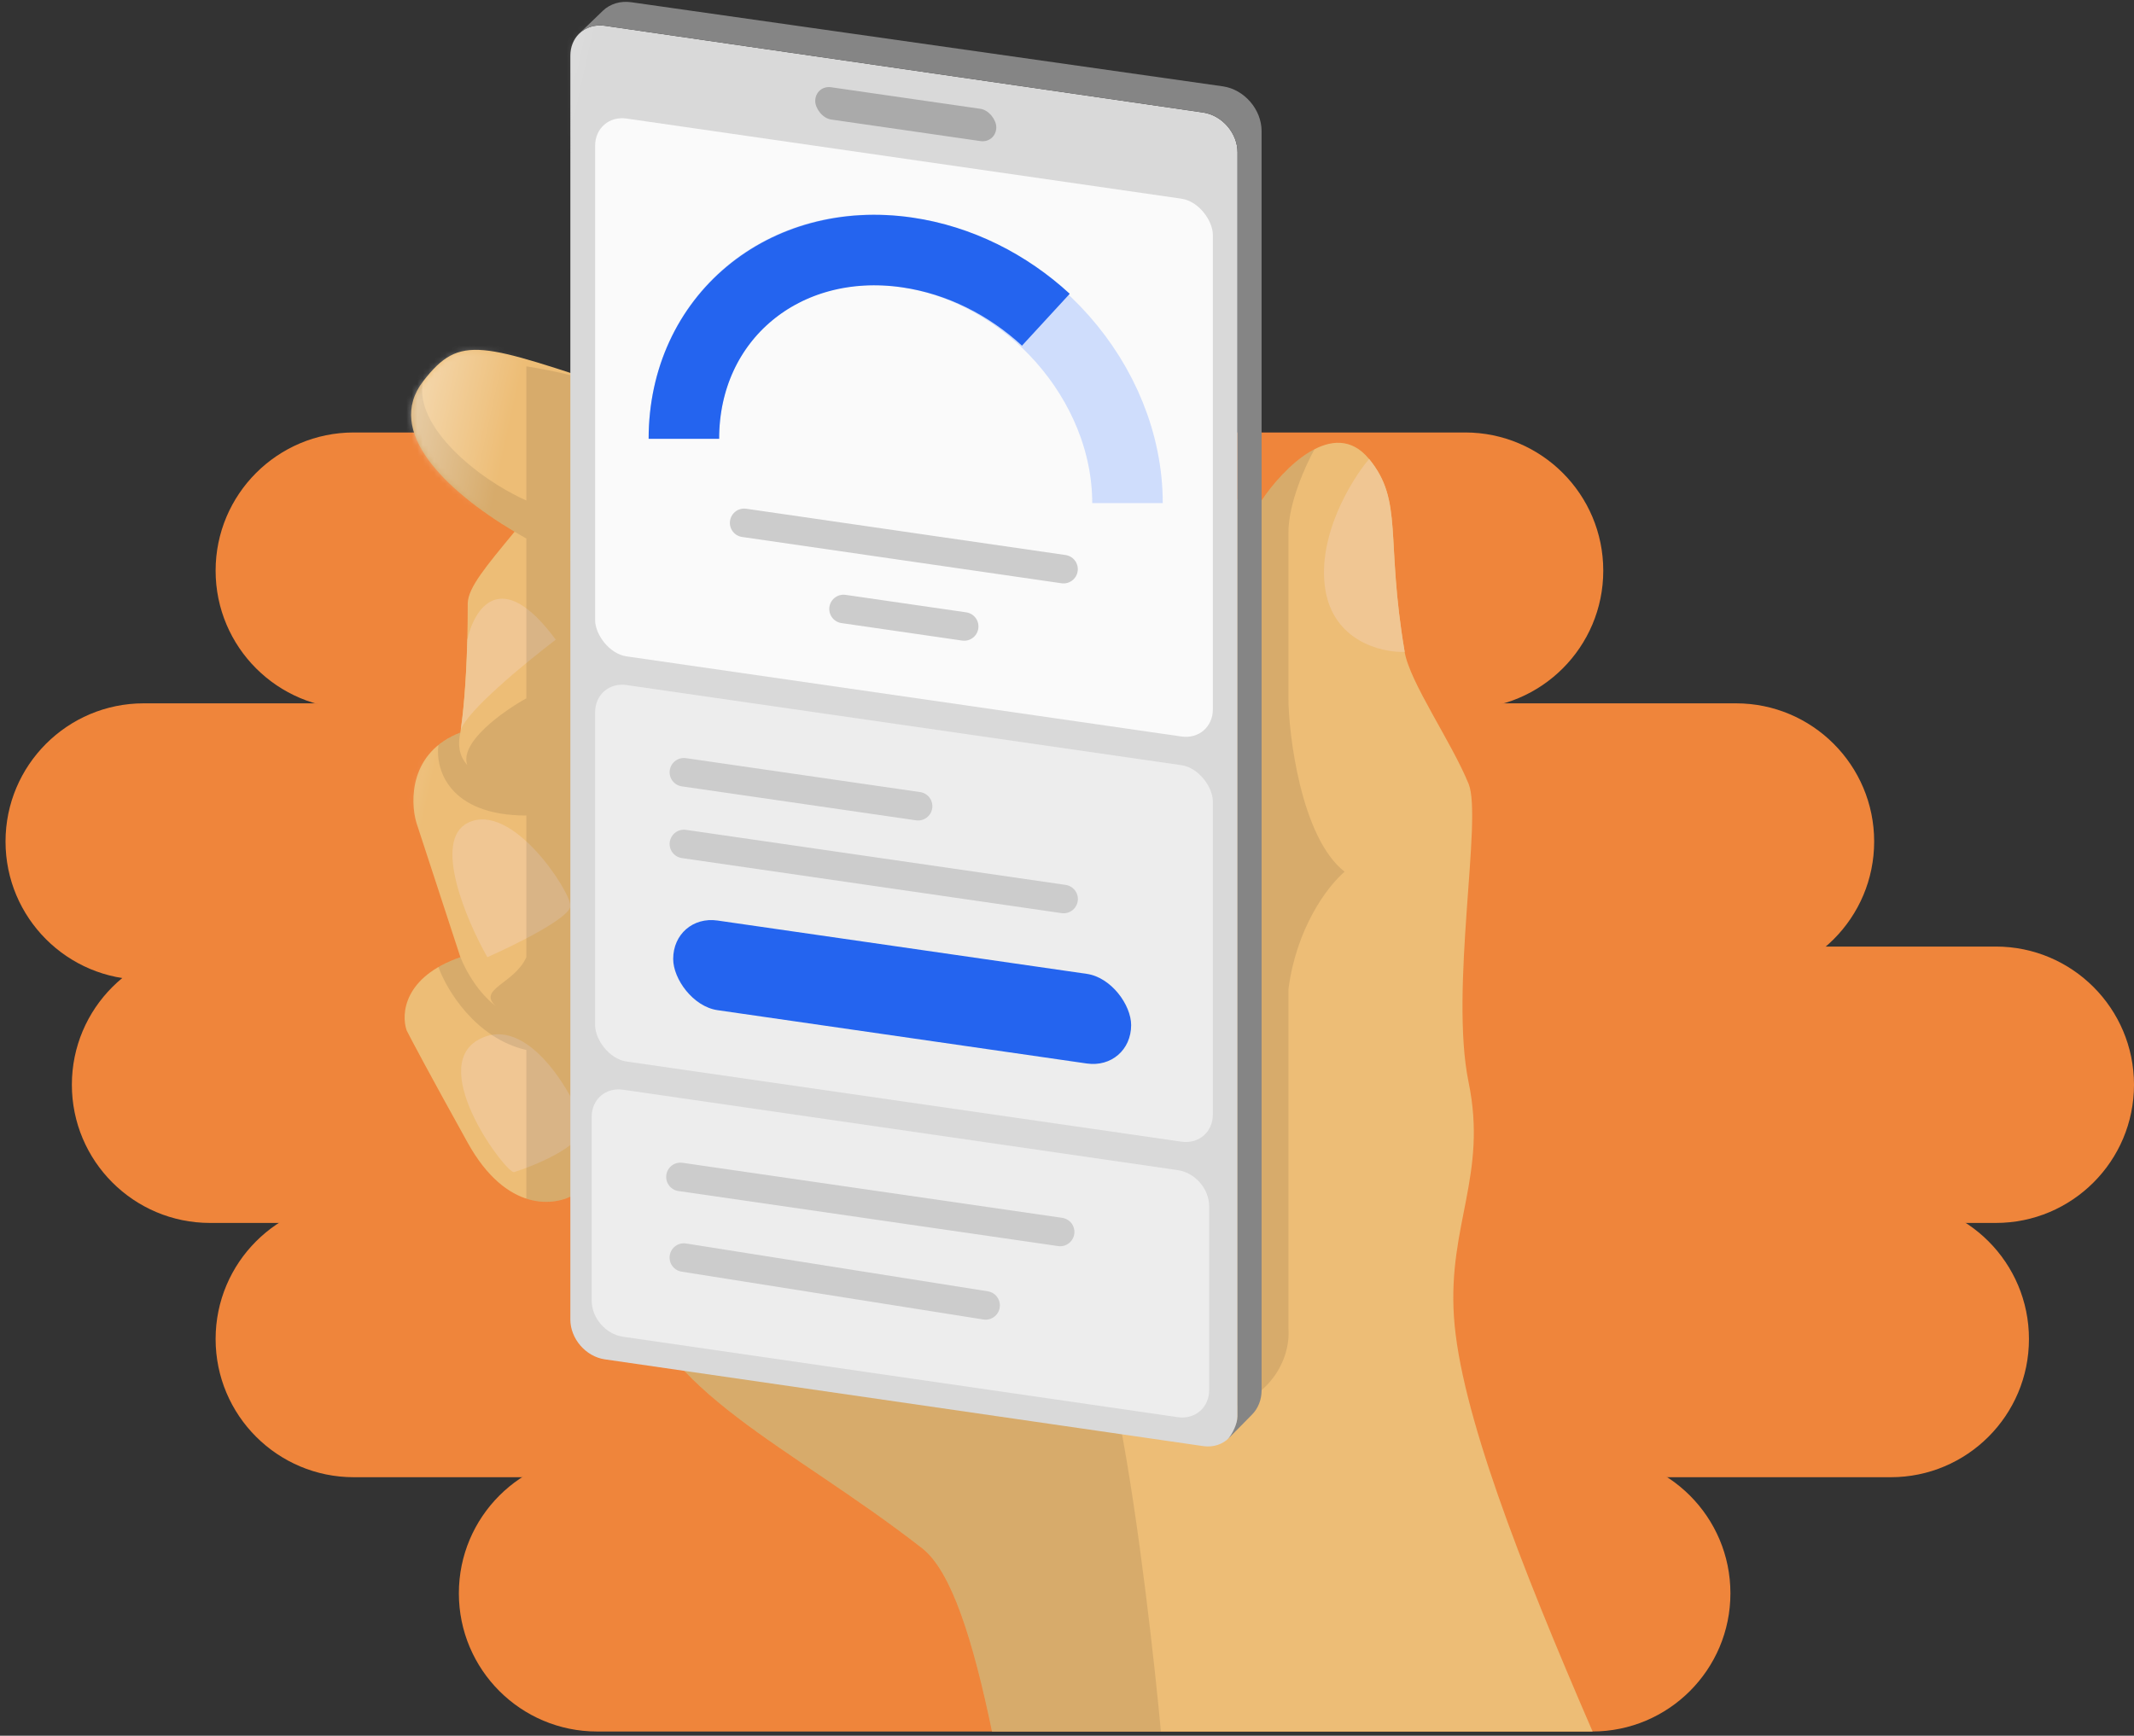 <svg width="386" height="314" viewBox="0 0 386 314" fill="none" xmlns="http://www.w3.org/2000/svg">
<rect x="0" y="0" width="386" height="314" fill="#333333" stroke="none"/>
<g clip-path="url(#clip0_3718_2543)">
<path fill-rule="evenodd" clip-rule="evenodd" d="M83 288.235C83 274.428 94.193 263.235 108 263.235L288 263.235C301.807 263.235 313 274.428 313 288.235C313 302.042 301.807 313.235 288 313.235L108 313.235C94.193 313.235 83 302.042 83 288.235Z" fill="#EF853B"/>
<path fill-rule="evenodd" clip-rule="evenodd" d="M39 242.235C39 228.428 50.193 217.235 64 217.235L342 217.235C355.807 217.235 367 228.428 367 242.235C367 256.042 355.807 267.235 342 267.235L64 267.235C50.193 267.235 39 256.042 39 242.235Z" fill="#EF853B"/>
<path fill-rule="evenodd" clip-rule="evenodd" d="M1 152.235C1 138.428 12.193 127.235 26 127.235H314C327.807 127.235 339 138.428 339 152.235C339 166.042 327.807 177.235 314 177.235H26C12.193 177.235 1 166.042 1 152.235Z" fill="#EF853B"/>
<path fill-rule="evenodd" clip-rule="evenodd" d="M13 196.235C13 182.428 24.193 171.235 38 171.235L361 171.235C374.807 171.235 386 182.428 386 196.235C386 210.042 374.807 221.235 361 221.235L38 221.235C24.193 221.235 13 210.042 13 196.235Z" fill="#EF853B"/>
<path fill-rule="evenodd" clip-rule="evenodd" d="M39 103.235C39 89.428 50.193 78.235 64 78.235H265C278.807 78.235 290 89.428 290 103.235C290 117.042 278.807 128.235 265 128.235H64C50.193 128.235 39 117.042 39 103.235Z" fill="#EF853B"/>
<path d="M228.194 90.539C232.023 84.795 241.272 75.252 247.634 83.028C253.91 90.698 250.556 97.267 254.073 117.932C255.013 123.455 262.52 134.163 265.64 141.79C268.183 148.006 262.183 178.986 265.64 195.775C269.096 212.564 261.892 221.554 262.989 238.189C264.095 254.97 274.773 282.561 288.126 313.366L179.459 313.366C175.995 296.621 172.081 284.2 166.783 280.078C142.508 261.192 119.392 252.063 114.206 231.388C114.206 230.4 107.431 220.727 104.044 216.015C100.509 218.224 91.673 219.461 84.604 206.737C77.535 194.012 74.295 187.886 73.558 186.413C72.528 183.468 73.028 176.693 83.278 173.159L75.328 148.859C74.148 144.883 74.087 136.046 83.278 132.512C83.278 132.394 83.297 132.266 83.332 132.128C83.701 129.47 84.306 124.264 84.524 115.723C84.576 113.703 84.606 111.498 84.606 109.095C84.713 106.257 87.851 102.533 93.072 96.194C80.516 88.7 69.557 78.03 76.543 68.974C83.278 60.241 87.079 62.174 112.882 70.657C124.982 74.635 127.19 80.388 124.803 86.121L228.194 90.539Z" fill="#EDBD76"/>
<path d="M103.174 163.88C103.174 166.001 93.159 170.949 88.152 173.158C84.315 166.384 78.236 152.04 84.616 148.859C92.591 144.882 103.174 161.229 103.174 163.88Z" fill="#F0C693"/>
<path d="M105.383 203.202C106.444 206.737 97.578 210.566 93.012 212.038C91.687 212.491 77.328 193.482 86.385 188.18C95.441 182.878 104.056 198.784 105.383 203.202Z" fill="#F0C693"/>
<path d="M100.523 115.722C95.009 119.918 84.2 128.82 83.344 132.128C83.326 132.262 83.308 132.39 83.29 132.511C83.29 132.394 83.309 132.266 83.344 132.128C83.713 129.47 84.319 124.264 84.536 115.722C85.742 110.126 90.627 102.291 100.523 115.722Z" fill="#F0C693"/>
<path d="M254.085 117.931C250.569 97.267 253.922 90.698 247.646 83.028C244.407 86.857 238.281 96.901 239.695 106.444C241.109 115.987 249.877 118.079 254.085 117.931Z" fill="#F0C693"/>
<path opacity="0.1" d="M114.206 231.388C114.206 230.4 107.432 220.727 104.044 216.015C102.204 217.165 98.927 218.052 95.21 216.841V189.948C86.019 187.827 80.777 179.059 79.304 174.94C80.429 174.289 81.745 173.688 83.279 173.159C84.387 175.927 86.581 179.606 89.66 181.995C86.318 178.903 93.001 178.019 95.21 173.159V169.751V147.533C81.072 147.533 78.715 139.02 79.304 134.764C80.381 133.89 81.692 133.122 83.279 132.512C82.686 135.082 83.254 136.998 84.525 138.409C83.046 134.29 91.032 128.637 95.21 126.326V97.431C81.808 89.909 69.159 78.542 76.539 68.974C74.773 77.103 86.521 86.71 95.21 90.539V66.272C100.236 67.046 106.105 68.429 112.882 70.657C124.982 74.635 127.191 80.388 124.803 86.121L129.23 86.31L124.803 188.18C126.57 192.092 128.918 197.026 131.785 202.76C139.414 218.018 152.934 226.634 166.785 249C173.29 247.687 186.488 257.558 202.461 256.856C204.114 256.784 205.774 256.73 207.431 256.697L210.966 89.802L228.195 90.539C230.254 87.45 233.88 83.263 237.782 81.261C236.207 84.059 233.056 90.981 233.056 96.283V126.326C233.056 132.512 235.266 151.509 243.218 157.695C239.948 160.514 234.486 167.977 233.056 178.935V189.948V240.314C233.498 245.764 229.699 256.662 210.966 256.662C209.791 256.662 208.612 256.674 207.431 256.697C205.774 256.73 204.114 256.784 202.461 256.856C206.029 275.142 208.974 302.167 210 313.393L179.467 313.393C176.002 296.635 172.086 284.202 166.785 280.078C147.551 265.114 129.045 256.275 119.609 242.966L118.757 242.966C117.518 240.34 116.482 237.962 115.681 235.881C115.152 234.586 114.699 233.246 114.328 231.854C114.285 231.695 114.244 231.54 114.206 231.388Z" fill="#121212"/>
<path d="M103.167 10.065C103.167 8.485 103.742 7.124 104.692 6.155C105.837 4.988 107.526 4.389 109.409 4.663L217.604 20.35C219.327 20.6 220.886 21.531 222.016 22.835C223.147 24.14 223.846 25.82 223.846 27.563L223.844 256.198C223.844 257.471 223.47 258.602 222.828 259.5C221.713 261.059 219.789 261.917 217.601 261.6L109.406 245.913C105.959 245.413 103.164 242.184 103.164 238.7L103.167 10.065Z" fill="#D9D9D9"/>
<path d="M217.601 20.349L109.406 4.662C107.63 4.404 106.027 4.922 104.89 5.96L104.69 6.154C104.755 6.088 104.822 6.023 104.89 5.96L109.023 1.966C110.352 0.684 112.235 0.118 114.209 0.407L221.215 15.623C225.074 16.19 228.198 19.806 228.198 23.705V251.5C228.198 253.223 227.576 254.796 226.448 255.924L222.013 260.427C222.883 259.543 223.844 257.514 223.844 256.241V27.562C223.844 25.819 223.144 24.14 222.013 22.834C220.883 21.53 219.324 20.599 217.601 20.349Z" fill="#858585"/>
<rect width="112.861" height="97.294" rx="5.734" transform="matrix(0.99 0.143 0 1 107.648 20.625)" fill="#FAFAFA"/>
<path d="M203.942 91.016C203.942 69.164 185.98 48.845 163.823 45.633C141.665 42.42 123.703 57.53 123.703 79.382" stroke="#CFDDFC" stroke-width="12.755"/>
<path d="M123.703 79.382C123.703 57.53 141.795 42.439 164.112 45.674C173.581 47.047 182.29 51.499 189.178 57.839" stroke="#2464EF" stroke-width="12.755"/>
<path d="M134.602 94.585L192.374 102.962" stroke="#CCCCCC" stroke-width="5.161" stroke-linecap="round"/>
<path d="M152.578 110.165L174.403 113.329" stroke="#CCCCCC" stroke-width="5.161" stroke-linecap="round"/>
<rect width="112.861" height="68.106" rx="5.734" transform="matrix(0.99 0.143 0 1 107.648 123.107)" fill="#EDEDED"/>
<path d="M123.703 139.704L166.069 145.846" stroke="#CCCCCC" stroke-width="5.161" stroke-linecap="round"/>
<path d="M123.703 152.676L192.388 162.635" stroke="#CCCCCC" stroke-width="5.161" stroke-linecap="round"/>
<rect width="83.673" height="16.216" rx="8.108" transform="matrix(0.99 0.143 0 1 121.766 165.369)" fill="#2464EF"/>
<rect width="33.08" height="5.838" rx="2.919" transform="matrix(0.99 0.143 0 1 147.461 15.368)" fill="#AAAAAA"/>
<path d="M107.023 202.044C107.023 198.877 109.564 196.678 112.698 197.133L213.041 211.682C216.175 212.136 218.716 215.072 218.716 218.239V251.46C218.716 254.627 216.175 256.826 213.041 256.372L112.698 241.823C109.564 241.368 107.023 238.433 107.023 235.266V202.044Z" fill="#EDEDED"/>
<path d="M123.078 212.907L191.763 222.866" stroke="#CCCCCC" stroke-width="5.161" stroke-linecap="round"/>
<path d="M123.695 227.5L178.278 236.153" stroke="#CCCCCC" stroke-width="5.161" stroke-linecap="round"/>
<mask id="mask0_3718_2543" style="mask-type:alpha" maskUnits="userSpaceOnUse" x="73" y="-1" width="270" height="487">
<path d="M228.218 90.539C232.047 84.795 241.295 75.252 247.658 83.028C253.933 90.698 250.58 97.267 254.096 117.932C255.036 123.455 262.543 134.163 265.663 141.79C268.206 148.006 262.207 178.986 265.663 195.775C269.12 212.564 261.915 221.554 263.012 238.19C265.682 278.686 324.093 382.138 341.324 441.783C352.37 480.017 242 506.289 214.523 462.991C199.174 438.805 192.092 389.24 185.475 347.585L112.357 336.983C109.223 336.529 106.682 333.593 106.682 330.426V273.789C106.682 270.622 109.223 268.423 112.357 268.878L161.371 275.984C159.909 274.916 152.455 269.717 151.015 268.705L112.71 263.025C109.576 262.57 107.035 259.635 107.035 256.468V224.994C104.579 223.544 103.185 221.134 103.185 218.631V216.49C99.217 218.331 91.166 218.507 84.627 206.737C77.558 194.012 74.318 187.886 73.582 186.413C72.551 183.468 73.052 176.693 83.302 173.159L75.351 148.859C74.171 144.883 74.111 136.046 83.302 132.512C83.302 132.394 83.32 132.266 83.356 132.128C83.725 129.47 84.33 124.264 84.548 115.723C84.599 113.703 84.629 111.498 84.629 109.096C84.736 106.257 87.874 102.533 93.095 96.194C80.539 88.7 69.581 78.031 76.566 68.974C82.347 61.479 85.966 61.841 103.185 67.456V10.065C103.185 8.485 103.761 7.124 104.711 6.155C104.776 6.088 104.843 6.024 104.912 5.961L109.044 1.967C109.093 1.92 109.142 1.874 109.192 1.829L111.58 -0.476L221.199 15.619L221.236 15.624L221.286 15.631L228.22 16.649L226.303 18.566C227.491 20.006 228.22 21.823 228.22 23.706L228.218 90.539Z" fill="#D9D9D9"/>
</mask>
<g mask="url(#mask0_3718_2543)">
<rect x="50.047" y="-21.599" width="337.548" height="525.762" fill="url(#paint0_linear_3718_2543)"/>
</g>
</g>
<defs>
<linearGradient id="paint0_linear_3718_2543" x1="50.047" y1="57.928" x2="94.229" y2="67.648" gradientUnits="userSpaceOnUse">
<stop stop-color="white"/>
<stop offset="1" stop-color="white" stop-opacity="0"/>
</linearGradient>
<clipPath id="clip0_3718_2543">
<rect width="386" height="313" fill="white" transform="translate(0 0.235)"/>
</clipPath>
</defs>
</svg>
